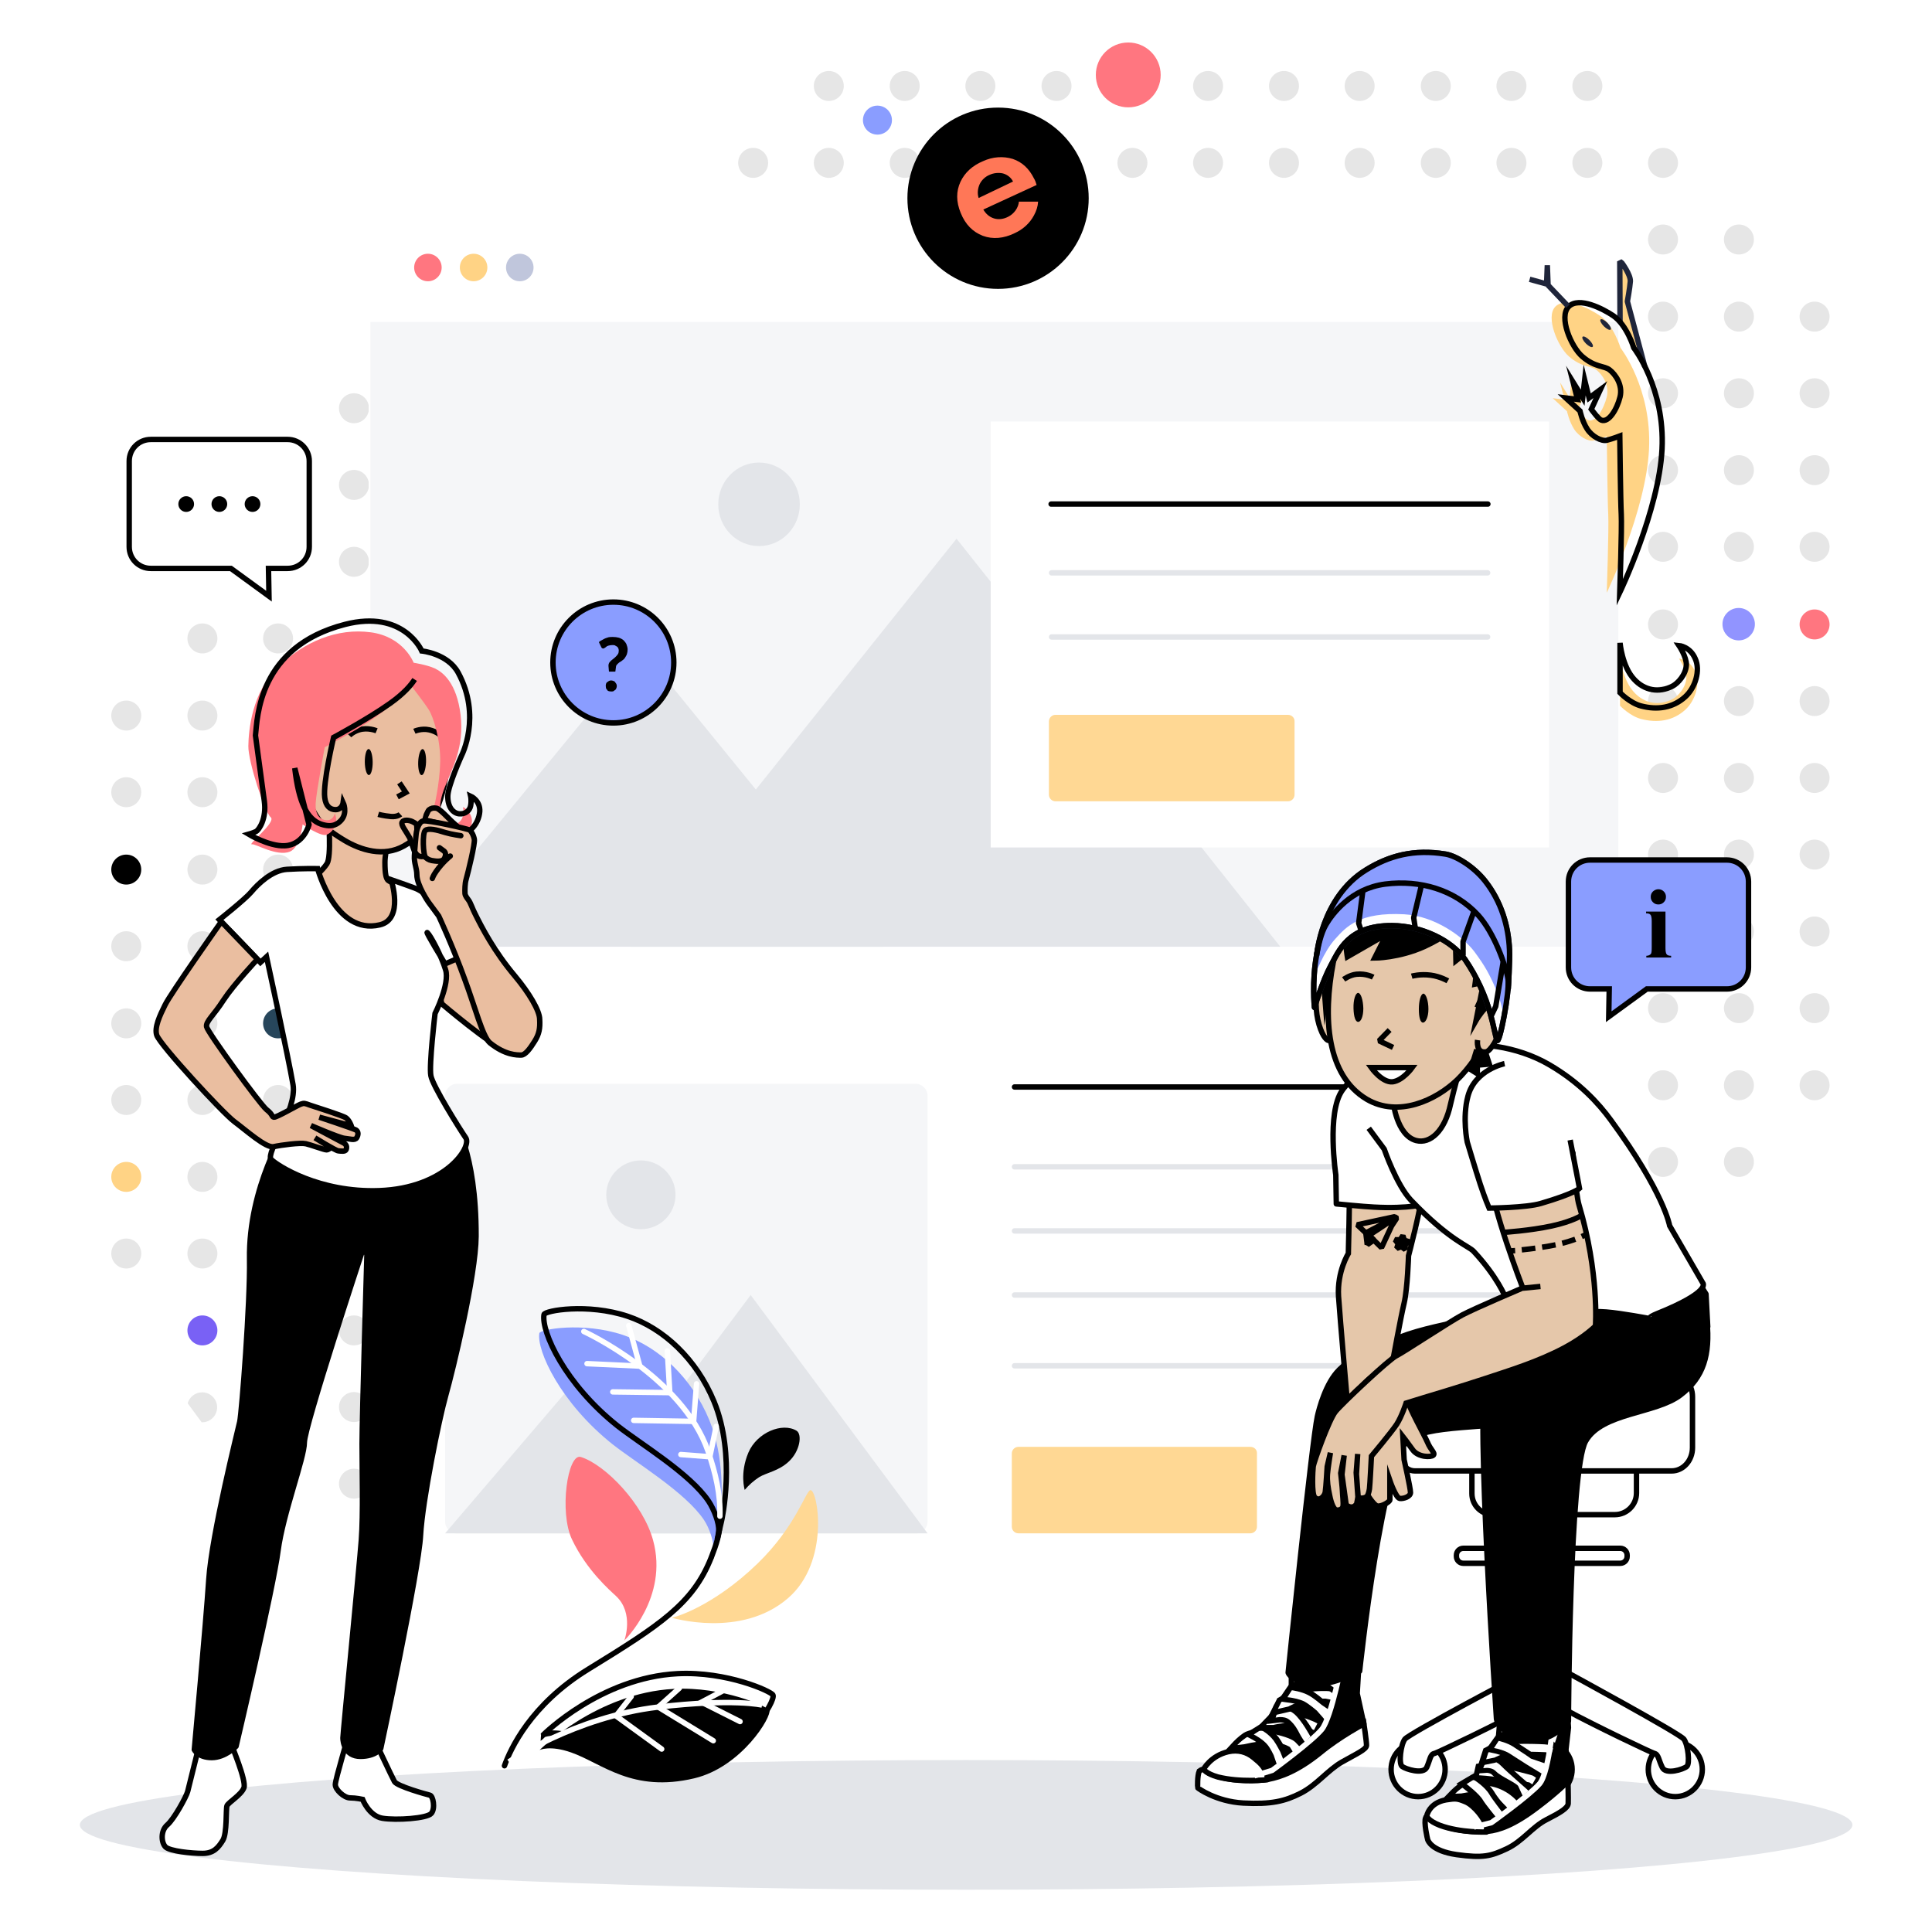 <?xml version="1.0" encoding="utf-8"?>
<!-- Generator: Adobe Illustrator 27.9.0, SVG Export Plug-In . SVG Version: 6.00 Build 0)  -->
<svg version="1.1" id="Calque_1" xmlns="http://www.w3.org/2000/svg" xmlns:xlink="http://www.w3.org/1999/xlink" x="0px" y="0px"
	 viewBox="0 0 786.5 786.5" style="enable-background:new 0 0 786.5 786.5;" xml:space="preserve">
<style type="text/css">
	.st0{fill-rule:evenodd;clip-rule:evenodd;fill:#E6E6E6;}
	.st1{fill-rule:evenodd;clip-rule:evenodd;fill:#FF7680;}
	.st2{fill-rule:evenodd;clip-rule:evenodd;fill:#9194FF;}
	.st3{fill-rule:evenodd;clip-rule:evenodd;}
	.st4{fill-rule:evenodd;clip-rule:evenodd;fill:#27465B;}
	.st5{fill-rule:evenodd;clip-rule:evenodd;fill:#FFD385;}
	.st6{fill-rule:evenodd;clip-rule:evenodd;fill:#7961F5;}
	.st7{fill:#E3E5E9;}
	.st8{fill:#FFFFFF;}
	.st9{fill:#FF7680;}
	.st10{fill:#FFD385;}
	.st11{fill:#C0C6DC;}
	.st12{fill:#FF7757;}
	.st13{fill:#8A9DFF;}
	.st14{fill:#F5F6F8;}
	.st15{fill:none;stroke:#000000;stroke-width:2.2;stroke-linecap:round;stroke-miterlimit:10;}
	.st16{fill:none;stroke:#E3E5E9;stroke-width:2.2;stroke-linecap:round;stroke-linejoin:round;stroke-miterlimit:10;}
	.st17{fill:#FFD894;}
	.st18{fill:#FFFFFF;stroke:#000000;stroke-width:2.2;stroke-miterlimit:10;}
	.st19{fill:#FFD385;stroke:#1F253A;stroke-width:2.2;stroke-linejoin:bevel;stroke-miterlimit:10;}
	.st20{fill:none;stroke:#000000;stroke-width:2.2;stroke-miterlimit:10;}
	.st21{fill:none;stroke:#1F253A;stroke-width:2.2;stroke-linejoin:bevel;stroke-miterlimit:10;}
	.st22{fill:#1F253A;}
	.st23{fill:#8A9DFF;stroke:#000000;stroke-width:2.2;stroke-linecap:round;stroke-miterlimit:10;}
	.st24{stroke:#000000;stroke-width:2.2;stroke-linejoin:round;stroke-miterlimit:10;}
	.st25{fill:#EABEA0;stroke:#000000;stroke-width:2.2;stroke-miterlimit:10;}
	.st26{fill:none;stroke:#1F253A;stroke-width:2.2;stroke-miterlimit:10;}
	.st27{fill:#FFFFFF;stroke:#1F253A;stroke-width:2.2;stroke-miterlimit:10;}
	.st28{fill:#EABEA0;stroke:#000000;stroke-width:2.2;stroke-linecap:round;stroke-linejoin:round;stroke-miterlimit:10;}
	.st29{fill:#E5C7AA;stroke:#000000;stroke-width:2.2;stroke-linecap:round;stroke-linejoin:round;stroke-miterlimit:10;}
	.st30{fill:#E5C7AA;stroke:#000000;stroke-width:2.2;stroke-miterlimit:10;}
	.st31{fill:none;stroke:#FFFFFF;stroke-width:2.2;stroke-linecap:round;stroke-miterlimit:10;}
	.st32{fill:none;stroke:#FFFFFF;stroke-width:2.2;stroke-miterlimit:10;}
	.st33{fill:#FFFFFF;stroke:#000000;stroke-width:2.2;stroke-linejoin:round;stroke-miterlimit:10;}
	.st34{fill:none;stroke:#FFFFFF;stroke-width:2.2;stroke-linecap:square;stroke-linejoin:round;stroke-miterlimit:10;}
	.st35{fill:#9B816B;stroke:#1F253A;stroke-width:2.2;stroke-miterlimit:10;}
	.st36{fill:#E5C7AA;stroke:#000000;stroke-width:2.2;stroke-linejoin:bevel;stroke-miterlimit:10;}
	.st37{fill:none;stroke:#000000;stroke-width:2.2;stroke-linejoin:round;stroke-miterlimit:10;}
	.st38{stroke:#000000;stroke-width:2.2;stroke-miterlimit:10;}
	.st39{fill:#FFFFFF;stroke:#1F253A;stroke-width:2.2;stroke-linejoin:round;stroke-miterlimit:10;}
	.st40{fill:#E5C7AA;}
	.st41{fill:none;stroke:#000000;stroke-width:2.2;stroke-miterlimit:10;stroke-dasharray:5.567,2.783;}
	.st42{fill:none;stroke:#000000;stroke-width:2.2;stroke-linejoin:bevel;stroke-miterlimit:10;}
	.st43{stroke:#000000;stroke-width:2.2;stroke-linejoin:bevel;stroke-miterlimit:10;}
</style>
<g>
	<g>
		<g>
			<circle class="st0" cx="337.4" cy="35" r="6.1"/>
			<circle class="st0" cx="368.3" cy="35" r="6.1"/>
			<circle class="st0" cx="399.1" cy="35" r="6.1"/>
			<circle class="st0" cx="430.1" cy="35" r="6.1"/>
			<circle class="st0" cx="306.6" cy="66.3" r="6.1"/>
			<circle class="st0" cx="337.4" cy="66.3" r="6.1"/>
			<circle class="st0" cx="368.3" cy="66.3" r="6.1"/>
			<circle class="st0" cx="461" cy="66.3" r="6.1"/>
		</g>
		<g>
			<circle class="st0" cx="491.8" cy="35" r="6.1"/>
			<circle class="st0" cx="522.7" cy="35" r="6.1"/>
			<circle class="st0" cx="553.5" cy="35" r="6.1"/>
			<circle class="st0" cx="584.5" cy="35" r="6.1"/>
			<circle class="st0" cx="615.3" cy="35" r="6.1"/>
			<circle class="st0" cx="646.2" cy="35" r="6.1"/>
			<circle class="st0" cx="491.8" cy="66.3" r="6.1"/>
			<circle class="st0" cx="522.7" cy="66.3" r="6.1"/>
			<circle class="st0" cx="553.5" cy="66.3" r="6.1"/>
			<circle class="st0" cx="584.5" cy="66.3" r="6.1"/>
			<circle class="st0" cx="615.3" cy="66.3" r="6.1"/>
			<circle class="st0" cx="646.2" cy="66.3" r="6.1"/>
			<circle class="st0" cx="677" cy="66.3" r="6.1"/>
			<circle class="st0" cx="677" cy="97.5" r="6.1"/>
			<circle class="st0" cx="707.9" cy="97.5" r="6.1"/>
			<circle class="st0" cx="646.2" cy="128.9" r="6.1"/>
			<circle class="st0" cx="677" cy="128.9" r="6.1"/>
			<circle class="st0" cx="707.9" cy="128.9" r="6.1"/>
			<circle class="st0" cx="738.7" cy="128.9" r="6.1"/>
			<circle class="st0" cx="646.2" cy="160.1" r="6.1"/>
			<circle class="st0" cx="677" cy="160.1" r="6.1"/>
			<circle class="st0" cx="707.9" cy="160.1" r="6.1"/>
			<circle class="st0" cx="738.7" cy="160.1" r="6.1"/>
		</g>
		<g>
			<circle class="st0" cx="677" cy="191.4" r="6.1"/>
			<circle class="st0" cx="707.9" cy="191.4" r="6.1"/>
			<circle class="st0" cx="738.7" cy="191.4" r="6.1"/>
			<circle class="st0" cx="677" cy="222.6" r="6.1"/>
			<circle class="st0" cx="707.9" cy="222.6" r="6.1"/>
			<circle class="st0" cx="738.7" cy="222.6" r="6.1"/>
		</g>
		<g>
			<path class="st0" d="M181.5,279.6c0.5-0.1,1.1-0.2,1.7-0.2c3.3,0,6.1,2.7,6.1,6.1c0,3.3-2.7,6.1-6.1,6.1c-0.6,0-1.2-0.1-1.8-0.2
				L181.5,279.6z"/>
		</g>
		<g>
			<path class="st0" d="M181.8,310.8c0.5-0.1,0.8-0.1,1.3-0.1c3.3,0,6.1,2.7,6.1,6.1s-2.7,6.1-6.1,6.1h-0.5L181.8,310.8L181.8,310.8
				z"/>
		</g>
		<g>
			<path class="st0" d="M185.3,342.2c2.3,0.8,3.9,3.1,3.9,5.7c0,1.9-0.8,3.4-2.1,4.6L185.3,342.2L185.3,342.2z"/>
		</g>
		<g>
			<circle class="st0" cx="677" cy="254.2" r="6.1"/>
			<circle class="st0" cx="707.9" cy="254.2" r="6.1"/>
		</g>
		<circle class="st1" cx="738.7" cy="254.2" r="6.1"/>
		<g>
			<circle class="st0" cx="677" cy="285.4" r="6.1"/>
			<circle class="st0" cx="707.9" cy="285.4" r="6.1"/>
			<circle class="st0" cx="738.7" cy="285.4" r="6.1"/>
		</g>
		<g>
			<circle class="st0" cx="677" cy="316.7" r="6.1"/>
			<circle class="st0" cx="707.9" cy="316.7" r="6.1"/>
			<circle class="st0" cx="738.7" cy="316.7" r="6.1"/>
			<circle class="st0" cx="677" cy="347.9" r="6.1"/>
			<circle class="st0" cx="707.9" cy="347.9" r="6.1"/>
			<circle class="st0" cx="738.7" cy="347.9" r="6.1"/>
		</g>
		<g>
			<circle class="st0" cx="677" cy="379.2" r="6.1"/>
			<circle class="st0" cx="707.9" cy="379.2" r="6.1"/>
			<circle class="st0" cx="738.7" cy="379.2" r="6.1"/>
			<circle class="st0" cx="677" cy="410.4" r="6.1"/>
			<circle class="st0" cx="707.9" cy="410.4" r="6.1"/>
			<circle class="st0" cx="738.7" cy="410.4" r="6.1"/>
		</g>
		<g>
			<circle class="st0" cx="677" cy="441.8" r="6.1"/>
			<circle class="st0" cx="707.9" cy="441.8" r="6.1"/>
			<circle class="st0" cx="738.7" cy="441.8" r="6.1"/>
			<circle class="st0" cx="677" cy="473" r="6.1"/>
			<circle class="st0" cx="707.9" cy="473" r="6.1"/>
		</g>
		<circle class="st2" cx="707.8" cy="254.1" r="6.6"/>
	</g>
	<g>
		<g>
			<path class="st0" d="M211.8,104.4c-0.4,3.1-3,5.5-6.1,5.5c-1.4,0-2.7-0.5-3.7-1.3L211.8,104.4z"/>
			<circle class="st0" cx="144.1" cy="166.2" r="6.1"/>
			<circle class="st0" cx="144.1" cy="197.4" r="6.1"/>
		</g>
		<g>
			<circle class="st0" cx="144.1" cy="228.7" r="6.1"/>
		</g>
		<g>
			<circle class="st0" cx="82.4" cy="259.9" r="6.1"/>
			<circle class="st0" cx="113.2" cy="259.9" r="6.1"/>
			<circle class="st0" cx="51.4" cy="291.3" r="6.1"/>
			<circle class="st0" cx="82.4" cy="291.3" r="6.1"/>
			<circle class="st0" cx="51.4" cy="322.5" r="6.1"/>
			<circle class="st0" cx="82.4" cy="322.5" r="6.1"/>
		</g>
		<circle class="st3" cx="51.4" cy="354" r="6.1"/>
		<g>
			<circle class="st0" cx="82.4" cy="354" r="6.1"/>
			<circle class="st0" cx="113.2" cy="354" r="6.1"/>
		</g>
		<g>
			<circle class="st0" cx="51.4" cy="385.2" r="6.1"/>
			<circle class="st0" cx="82.4" cy="385.2" r="6.1"/>
		</g>
		<g>
			<circle class="st0" cx="51.4" cy="416.6" r="6.1"/>
			<circle class="st0" cx="82.4" cy="416.6" r="6.1"/>
		</g>
		<circle class="st4" cx="113.2" cy="416.6" r="6.1"/>
		<g>
			<circle class="st0" cx="51.4" cy="447.8" r="6.1"/>
			<circle class="st0" cx="82.4" cy="447.8" r="6.1"/>
			<circle class="st0" cx="113.2" cy="447.8" r="6.1"/>
		</g>
		<circle class="st5" cx="51.4" cy="479.1" r="6.1"/>
		<g>
			<circle class="st0" cx="82.4" cy="479.1" r="6.1"/>
			<circle class="st0" cx="51.4" cy="510.3" r="6.1"/>
			<circle class="st0" cx="82.4" cy="510.3" r="6.1"/>
		</g>
		<circle class="st6" cx="82.4" cy="541.6" r="6.1"/>
		<g>
			<circle class="st0" cx="144.1" cy="541.6" r="6.1"/>
			<path class="st0" d="M76.4,571.3c0.7-2.7,3.2-4.5,5.9-4.5c3.3,0,6.1,2.7,6.1,6.1c0,3.3-2.7,6.1-6.1,6.1h-0.2L76.4,571.3
				L76.4,571.3z"/>
			<circle class="st0" cx="144.1" cy="572.8" r="6.1"/>
			<circle class="st0" cx="144.1" cy="604" r="6.1"/>
		</g>
	</g>
	<ellipse class="st7" cx="393.3" cy="742.9" rx="360.8" ry="26.4"/>
	<g id="screen_29_">
		
			<image style="overflow:visible;opacity:0.2;" width="550" height="635" xlink:href="../261cdbe8.html"  transform="matrix(1 0 0 1 129.648 66.648)">
		</image>
		<g>
			<path class="st8" d="M648,680.3H160.8c-5.9,0-10.7-4.8-10.7-10.7V97.9c0-5.9,4.8-10.7,10.7-10.7H648c5.9,0,10.7,4.8,10.7,10.7
				v571.6C658.7,675.5,653.9,680.3,648,680.3z"/>
		</g>
	</g>
	<g id="btn-interface_19_">
		<circle class="st9" cx="174.2" cy="108.9" r="5.6"/>
		<circle class="st10" cx="192.8" cy="108.9" r="5.6"/>
		<circle class="st11" cx="211.6" cy="108.9" r="5.6"/>
	</g>
	<g id="circles_10_">
		<g id="ems_49_">
			<circle cx="406.3" cy="80.7" r="36.9"/>
			<g id="ems_50_">
				<g>
					<path class="st12" d="M414.8,82c-0.2,2.6-2,5.1-4.5,6.3c-1.8,0.9-3.8,1.2-5.7,0.6c-1.9-0.6-3.3-1.9-4.3-3.6L422,75.3
						c-0.3-1-0.6-1.9-1.1-2.7c-2-4-4.8-6.6-8.6-7.9c-3.9-1.2-8.2-0.9-12.1,0.9c-4.3,1.8-7.4,4.6-9.2,8.4c-1.8,3.9-1.8,8.1,0.1,12.7
						c1.9,4.7,4.9,7.7,9,9.3c4.1,1.5,8.5,1.1,13-1.1c3.3-1.5,6.1-4,7.8-7.2c1-1.8,1.6-3.7,1.7-5.6H414.8z M398.4,80.6
						c-0.6-1.8-0.4-3.8,0.4-5.6c0.8-1.7,2.3-3.1,4-3.8c1.7-0.8,3.7-1,5.5-0.6c1.8,0.5,3.3,1.7,4.1,3.3L398.4,80.6z"/>
				</g>
			</g>
		</g>
		<circle id="orange-circle_12_" class="st9" cx="459.3" cy="30.5" r="13.2"/>
		<circle id="blue-circle_10_" class="st13" cx="357.2" cy="48.9" r="5.9"/>
	</g>
	<g>
		<g id="Groupe_11_00000049913527337281954550000013778334889323166609_" transform="translate(-1210 -583)">
			
				<rect id="Rectangle_19_00000093872425517478948900000017478678857316083865_" x="1360.8" y="714.1" class="st14" width="508" height="254.3"/>
			<path id="Tracé_31_00000082334967591213063940000013231040664997471405_" class="st7" d="M1569.8,968.4h-198l99.4-121.1
				L1569.8,968.4z"/>
			<path id="Tracé_32_00000142160985509932986170000015870751857424275355_" class="st7" d="M1731.2,968.4h-264.7l132.9-166.1
				L1731.2,968.4z"/>
			
				<ellipse id="Ellipse_7_00000006676848144487131470000007573431989622401692_" class="st7" cx="1519" cy="788.3" rx="16.6" ry="17"/>
		</g>
		<rect x="403.3" y="171.6" class="st8" width="227.3" height="173.4"/>
		<line class="st15" x1="427.9" y1="205.2" x2="605.7" y2="205.2"/>
		<line class="st16" x1="428.1" y1="233.2" x2="605.6" y2="233.2"/>
		<line class="st16" x1="428.1" y1="259.3" x2="605.6" y2="259.3"/>
		<path class="st17" d="M524.3,291h-94.6c-1.5,0-2.7,1.2-2.7,2.7v29.8c0,1.5,1.2,2.7,2.7,2.7h94.6c1.5,0,2.7-1.2,2.7-2.7v-29.8
			C527.1,292.3,525.9,291,524.3,291z"/>
	</g>
	<g>
		<g id="Groupe_11_00000152976963353945831620000008887881632628143280_" transform="translate(-1210 -583)">
			<path id="Rectangle_19_00000111881301169706537430000014216835076086596742_" class="st14" d="M1396.1,1024.2h186.6
				c2.7,0,4.9,2.2,4.9,4.9v173.3c0,2.7-2.2,4.9-4.9,4.9h-186.6c-2.7,0-4.9-2.2-4.9-4.9v-173.3
				C1391.2,1026.4,1393.4,1024.2,1396.1,1024.2z"/>
			<path id="Tracé_31_00000129898404554477863630000000656373413103395488_" class="st7" d="M1499.4,1207.2h-108.2l54.3-63.5
				L1499.4,1207.2z"/>
			<path id="Tracé_32_00000043418758566038213250000012099466960661656241_" class="st7" d="M1587.6,1207.2H1443l72.6-97
				L1587.6,1207.2z"/>
			
				<ellipse id="Ellipse_7_00000016070228414373089310000013218296155191052175_" class="st7" cx="1470.9" cy="1069.4" rx="14.1" ry="14"/>
		</g>
		<line class="st15" x1="413" y1="442.5" x2="595.3" y2="442.5"/>
		<line class="st16" x1="413" y1="475" x2="625.4" y2="475"/>
		<line class="st16" x1="413" y1="501.1" x2="625.4" y2="501.1"/>
		<line class="st16" x1="413" y1="527.2" x2="625.4" y2="527.2"/>
		<line class="st16" x1="413" y1="556" x2="549.8" y2="556"/>
		<path class="st17" d="M509,589h-94.4c-1.5,0-2.7,1.2-2.7,2.7v29.8c0,1.5,1.2,2.7,2.7,2.7H509c1.5,0,2.7-1.2,2.7-2.7v-29.8
			C511.8,590.2,510.6,589,509,589z"/>
	</g>
	<g>
		<g>
			<rect x="620.7" y="602.8" class="st18" width="17.3" height="89.6"/>
			<path class="st18" d="M657.4,616.6h-49.6c-4.7,0-8.6-3.8-8.6-8.6v-9.4h67v9.2C666.2,612.7,662.2,616.6,657.4,616.6z"/>
			<g>
				<ellipse class="st18" cx="577.3" cy="720.3" rx="11" ry="11.1"/>
				<ellipse class="st18" cx="629.1" cy="720.3" rx="10.9" ry="11.1"/>
				<ellipse class="st18" cx="682" cy="720.3" rx="11" ry="11.1"/>
				<path class="st18" d="M685.5,708c-1.7-2.3-47.4-27.1-47.4-27.1h-17.5c0,0-47,24.8-48.7,27.1c-1.7,2.3-2.6,10-1.1,11.1
					c1.4,1.1,8.6,3.4,10,0.4c1.4-3.1,1.4-5.4,3.2-5.7c1.3-0.3,26.7-12.5,38.7-19.1c0.3,10.5,0.9,24,2.4,24.4
					c2.3,0.8,8.3,1.5,9.5,0.4c0.7-0.7,1.9-13.1,2.6-23.5c12.6,6.8,35.1,17.5,36.3,17.8c1.7,0.4,1.7,2.7,3.2,5.7
					c1.4,3.1,8.6,0.8,10-0.4C688,718,687.2,710.3,685.5,708z"/>
				<polygon class="st18" points="620.6,680.9 624.7,719.9 634.5,719.5 638.1,680.9 				"/>
			</g>
		</g>
		<path class="st18" d="M680.5,598.8H576c-4.7,0-7.4-5.8-8.5-9.5c-1.1-3.7-2.9-20.7-2.9-20.7c0-5.3,3.8-9.5,8.5-9.5h107.4
			c4.7,0,8.5,4.3,8.5,9.5v20.7C689,594.6,685.2,598.8,680.5,598.8z"/>
	</g>
	<path class="st18" d="M595.7,630.3h63.9c1.6,0,2.8,1.3,2.8,2.8v0.5c0,1.6-1.3,2.8-2.8,2.8h-63.9c-1.6,0-2.8-1.3-2.8-2.8v-0.5
		C592.9,631.6,594.1,630.3,595.7,630.3z"/>
	<g id="lezard_4_">
		<path class="st19" d="M669.6,149.3l-7.1-26.6c0,0,1-5.5,1.2-8.2c0.1-2.7-3.4-7.4-3.4-7.4l-0.9-0.7l0.1,24.6"/>
		<path class="st10" d="M659.7,141.6c0,0-2.8-9.3-8.4-13.1c-4-2.7-13.9-7.9-18.1-3.7c-4.2,4.2,1,16.4,5.5,20.3
			c5.3,4.6,9,3.7,11.2,5.5c2.3,1.8,5.4,6.1,4.2,11c-1.2,4.9-4.6,10.7-7.7,9.4c-1.1-0.4-4-4.4-4-4.4l3.7-8l-4.6,3.4l-1.8-7.3L639,162
			l-3.9-6.3l1.8,7l-4.8-0.6l5.8,5.3c0,0,0.9,4.2,2.9,7.3c1.9,3,5.8,5.2,8.1,4.6s5.2-1.7,5.2-1.7s0.3,26.7,0.6,31.9
			c0.3,5.2-0.6,31.8-0.6,31.8s16-33.5,17.2-58.4C672.5,158,659.7,141.6,659.7,141.6z"/>
		<path class="st20" d="M665.1,141.6c0,0-2.8-9.3-8.4-13.1c-4-2.7-13.9-7.9-18.1-3.7c-4.2,4.2,1,16.4,5.5,20.3
			c5.3,4.6,9,3.7,11.2,5.5c2.3,1.8,5.4,6.1,4.2,11c-1.2,4.9-4.6,10.7-7.7,9.4c-1.1-0.4-4-4.4-4-4.4l3.7-8l-4.6,3.4l-1.8-7.3
			l-0.8,7.2l-3.9-6.3l1.8,7l-4.8-0.6l5.8,5.3c0,0,0.9,4.2,2.9,7.3c1.9,3,5.8,5.2,8.1,4.6s5.2-1.7,5.2-1.7s0.3,26.7,0.6,31.9
			c0.3,5.2-0.6,31.8-0.6,31.8s16-33.5,17.2-58.4S665.1,141.6,665.1,141.6z"/>
		<path class="st10" d="M659.5,267c0,0,0.8,9.5,5.7,14.8c4.2,4.6,10.1,5.7,15.7,2.8c2.1-1.1,5.4-4.6,5.6-8.6c0.1-3.3-3-7.9-3-7.9
			s4.5,0.4,6.6,5.3c2.2,4.8,0.1,11.8-4.1,15.6c-5,4.5-11.3,5.4-17.9,3.7c-4.6-1.2-8.6-5.4-8.6-5.4L659.5,267z"/>
		<path class="st20" d="M659.5,261.7c0,0,0.8,9.5,5.7,14.8c4.2,4.6,10.1,5.7,15.7,2.8c2.1-1.1,5.4-4.6,5.6-8.6c0.1-3.3-3-7.9-3-7.9
			s4.5,0.4,6.6,5.3c2.2,4.8,0.1,11.8-4.1,15.6c-5,4.5-11.3,5.4-17.9,3.7c-4.6-1.2-8.6-5.4-8.6-5.4L659.5,261.7z"/>
		<polyline class="st21" points="638.3,124.6 630.2,116.1 629.9,108 629.6,115.6 622.7,113.7 		"/>
		<ellipse transform="matrix(0.707 -0.707 0.707 0.707 90.962 497.799)" class="st22" cx="646.4" cy="139.1" rx="1" ry="2.9"/>
		<ellipse transform="matrix(0.707 -0.707 0.707 0.707 98.064 500.884)" class="st22" cx="653.7" cy="132.1" rx="1" ry="2.9"/>
	</g>
	<g>
		<circle class="st23" cx="249.7" cy="269.7" r="24.6"/>
		<g>
			<path d="M243.8,261.4c0.3-0.3,0.7-0.6,1.2-0.8c0.5-0.2,0.8-0.5,1.3-0.7c0.5-0.2,0.9-0.3,1.5-0.5c0.6-0.1,1.2-0.1,1.7-0.1
				c0.9,0,1.6,0.1,2.4,0.3c0.7,0.2,1.4,0.6,1.9,1c0.5,0.5,0.9,1,1.2,1.6c0.2,0.6,0.5,1.4,0.5,2.1c0,0.8-0.1,1.4-0.3,2
				s-0.5,1-0.8,1.5c-0.3,0.5-0.7,0.8-1,1c-0.3,0.3-0.8,0.6-1.2,0.8c-0.3,0.2-0.7,0.6-0.9,0.8c-0.2,0.2-0.5,0.6-0.5,0.8l-0.3,2.2
				h-2.6l-0.2-2.4v-0.1V271c0-0.5,0.1-0.8,0.3-1.2c0.2-0.3,0.5-0.6,0.8-0.9c0.3-0.2,0.7-0.6,1-0.8c0.3-0.2,0.7-0.6,1-0.9
				c0.3-0.3,0.6-0.7,0.8-1c0.2-0.3,0.3-0.9,0.3-1.4c0-0.3-0.1-0.7-0.2-0.9c-0.1-0.2-0.3-0.6-0.6-0.7c-0.2-0.2-0.6-0.3-0.8-0.5
				c-0.3-0.1-0.7-0.1-1-0.1c-0.6,0-1,0.1-1.5,0.2c-0.3,0.1-0.7,0.2-1,0.5s-0.5,0.3-0.7,0.5c-0.2,0.1-0.3,0.2-0.5,0.2
				c-0.3,0-0.6-0.1-0.8-0.5L243.8,261.4z M246.6,279.3c0-0.3,0-0.6,0.1-0.9c0.1-0.2,0.2-0.6,0.5-0.7c0.2-0.2,0.5-0.3,0.7-0.5
				c0.2-0.1,0.6-0.2,0.9-0.2c0.3,0,0.6,0.1,0.9,0.2c0.2,0.1,0.6,0.2,0.7,0.5c0.2,0.2,0.3,0.5,0.5,0.7c0.1,0.2,0.2,0.6,0.2,0.9
				c0,0.3-0.1,0.6-0.2,0.9c-0.1,0.2-0.2,0.5-0.5,0.7s-0.5,0.3-0.7,0.5c-0.2,0.1-0.6,0.1-0.9,0.1c-0.3,0-0.6-0.1-0.9-0.1
				c-0.2-0.1-0.6-0.2-0.7-0.5c-0.2-0.2-0.3-0.5-0.5-0.7C246.7,279.8,246.6,279.6,246.6,279.3z"/>
		</g>
	</g>
	<g>
		<g>
			<g>
				<path class="st18" d="M94.1,709.8c0,0.4,6.3,15.1,5.2,18s-6.3,5.9-6.9,7.3c-0.5,1.3,0.1,11.2-1.7,14.1c-1.8,2.9-3.7,5.3-8.2,5.3
					c-4.5,0-13.3-0.9-15.1-2.6c-1.8-1.8-2.1-6.6,0.7-9c2.8-2.4,7.8-11.6,8.3-13.6s4.8-19.3,4.8-19.3L94.1,709.8z"/>
				<path class="st18" d="M141.9,705.9c-0.1,1.1-5.4,18.5-5.4,20.6s3.6,5.4,6,5.4s5.1,0.6,5.1,0.6s2.6,6.8,8.1,7.7
					c5.5,0.9,18.2,0.1,19.9-2c1.7-2.1,0.7-7.1-0.6-7.4c-1.3-0.3-13.2-3.6-14.4-5.5c-1.1-2-8.5-17.8-8.5-17.8L141.9,705.9z"/>
				<path class="st24" d="M116.7,458.7c0,0-15.6,24.5-15.1,53.9c0.3,17.5-3.2,62.6-4,66.2S86.2,624.8,85,643
					c-1.2,18.2-5.9,69.3-5.9,69.3s1.6,3.2,7.1,3.2c5.5,0,9.9-4.6,9.9-4.6s15.2-64.6,17.1-79.7c2-15.1,10.7-37.6,10.7-44
					s23.4-77.3,23.4-77.3l-5.4-0.7l13,1.1l-5.5-0.5c0,0-2,67.3-2,78s0.5,28.4-0.3,39.1c-0.8,10.7-7.5,79-7.5,80.6s0.8,7.5,7.1,7.5
					c6.3,0,8.3-3.2,8.3-3.2s15.5-72.5,16.2-86.8c0.8-14.3,7.5-47.2,10.3-57.1c2.8-9.9,12.2-48.7,12.3-64.6
					c0.1-34.8-9.2-47.4-9.2-47.4L116.7,458.7z"/>
				<path class="st25" d="M133.7,333c0,0,1.3,15.7-0.6,18.6c-1.9,2.9-5.9,6.2-5.9,6.2s-0.1,16.3,10,19.7c10.1,3.4,21.7,3.9,26.6-0.3
					c4.8-4.2,0.4-15.9,0.4-15.9s-5.4-2.2-6.2-2.9s-1.3-2.6-1.3-7.4s3-14.7,1.2-16.4c-1.9-1.6-8.5-5.8-14.9-5.4
					C136.6,329.4,133.7,333,133.7,333z"/>
				<path class="st25" d="M205.6,427.4c-5.7-1.7-25.8-18.8-25.8-18.8l-4-21.4l14.4,1.7c0,0,15.1,26.9,18,29.7"/>
				<path class="st18" d="M159.2,358.1c0,0,5.4,16.1-4.6,18.4c-18.1,4.3-25.3-22.9-25.3-22.9s-6.3-0.1-12.5,0.3s-12,6.2-14.5,9.2
					c-2.5,3-13,11.3-13,11.3s4.3,4.5,6.3,6.5s10.4,10.9,10.4,10.9l2.5-2.3c0,0,8.8,40.5,10.8,52.1c1.7,10-11.4,28-8.9,30.4
					c2.5,2.5,19.5,13.6,44,12.7c27-1,37.8-17.8,35.2-21.5c-2.6-3.8-13.5-21.2-14.2-25.3c-0.8-4.2,1.7-25.3,1.7-25.3
					s6.1-12.1,4.3-17.8c-1.7-5.7-6.1-13.9-7.4-15.1s7.2,12.7,7.2,12.7l9.9-4.3c0,0-10.5-16.5-13.6-19.7c-3.1-3.1-5.1-5.5-8.5-6.8
					C165.6,360.3,159.2,358.1,159.2,358.1z"/>
				<path class="st25" d="M90.1,375.2c0,0-20.8,29.5-22.9,33.9c-2.2,4.4-4.4,9.2-3.4,12.3c1.4,4.1,27,31.8,31.6,35.2
					s12.9,10.9,16,10.2c3.2-0.7,10.9-1.7,13.1-1.2c2.2,0.5,7.5,2.5,8.4,2.5c0.8,0,1.8-0.9,1.8-0.9l-6.5-4c0,0,8.4,5.2,9.5,5.3
					s2.8,0.4,3.2-0.5c0.4-1,0.2-2.1-1-2.7s-13.3-7.1-13.3-7.1s11.3,4.9,13.6,5.2c2.3,0.2,4.2,1,5-0.2c0.7-1.2,0.8-2.5-0.3-3.2
					c-1.1-0.6-14.9-5.2-14.9-5.2l13,3.5c0,0-0.7-2.1-2.1-3.2c-1.4-1-12.4-4.4-14.7-5.2c-2.2-0.8-2.4-0.9-3.8-0.4
					c-1.4,0.5-9.9,5.5-10.9,5.3s-0.3-1-3-3.1c-2.7-2.2-24-31.5-24.4-33.7s2.8-4.5,6.9-10.9c4.2-6.4,13.8-16.6,13.8-16.6L90.1,375.2z
					"/>
			</g>
			<g>
				<g>
					<g>
						<g>
							<path class="st25" d="M169.8,274.1c0,0,5.2,6.6,6.7,8.9c1.5,1.6,7.7,13.3,5.3,30.9c-2.4,17.3-8.4,25.4-17.4,30.5
								c-8.2,4.6-17.5,1.7-24.2-2.3c-6-3.6-8.7-6.2-8.7-6.2s-5.8-6.4-7.4-15.4c-1.6-9-7.4-25-0.5-38.5c6.9-13.4,17.2-18.9,29.5-17
								C165.4,266.9,169.8,274.1,169.8,274.1z"/>
							
								<ellipse transform="matrix(3.853668e-02 -0.999 0.999 3.853668e-02 -144.676 470.019)" cx="171.9" cy="310.2" rx="5.3" ry="1.6"/>
							
								<ellipse transform="matrix(1 -1.166543e-02 1.166543e-02 1 -3.609 1.772)" cx="150.1" cy="310.2" rx="1.6" ry="5.3"/>
							<path class="st20" d="M163,331.5c0,0-1.2,1.1-3.8,0.9c-3.3-0.3-5.2-0.9-5.2-0.9"/>
							<path class="st20" d="M153.3,297.5c0,0-3.5-1.5-7.1-0.4c-2.6,0.8-4,2.3-4,2.3"/>
							<path class="st20" d="M168.7,297.7c0,0,2.8-1.3,6-0.6c3.2,0.7,4.8,2.4,4.8,2.4"/>
							<path class="st9" d="M168.4,269.8c0,0-4-10.6-17.5-12.4c-13.5-1.8-27,3.7-37.7,14.1s-12,25.8-12.1,32.2
								c-0.1,6.4,6.7,27,9.1,29c2.4,2-9.9,11.5-7.6,11c1.3-0.3,10.1,5.1,15.4,3c4.2-1.7,5.2-11.1,5.2-11.1s7.5,5.2,9.8,4.2
								c2.3-1,3.5-3.2,3.8-5c0.3-1.8-0.5-3.7-0.5-3.7s-0.6,3-3.4,2.8c-2.8-0.2-4.6-2.4-4.4-6.8s3.7-22.9,3.7-22.9
								s12.5-6.7,18.4-10.7c5.9-4,12.1-9,13.9-11.7c1.7-2.8,2-3.8,2-3.8s6.3,8.1,8.1,11c1.8,2.8,4.8,12.3,4.6,21.2
								c-0.2,8.9-2.4,18.8-3.5,21.8c-1.1,3-2.8,6.7-2.8,6.7s1.3,3,4.2,4.2c2.9,1.3,6.3,2.1,10.1-0.1s4.7-6.6,4.9-8.1
								c0.2-1.5-0.6-3.8-2.1-5.1c-1.5-1.3-1.5-1-1.5-1s1.2,5.2-2.8,6.8s-6-2.6-6.1-3.5c-0.2-0.9-1.5-3.9,1.5-11.5
								c3-7.6,8-16.3,6.4-29.4c-1.6-13.1-7.3-17.4-10.5-18.9C173.7,270.6,168.4,269.8,168.4,269.8z"/>
							<path class="st20" d="M175.9,334.5c0,0,2.7,5.4,9.6,5.5c5.6,0.1,9.4-4.7,9.8-9.6c0.3-4.5-3.7-6.3-3.7-6.3s0.4,1.7,0,3.9
								c-0.4,2.1-2.3,3.5-4.6,3.3c-2.5-0.2-4.8-2.7-4.7-7.3c0.1-4.2,5.6-16.4,5.6-16.4s8.3-16-1.4-33.8c-4.3-7.8-14.8-8.8-14.8-8.8
								s-7.3-17-31.3-10.8c-35.3,9.1-35.6,38-36.4,45.2c0,0,2.6,19.5,3.6,26.7s-2.2,11.8-3.4,12.4s-3,1.1-3,1.1s8.3,5,14.7,4.7
								c7.8-0.3,9.9-8.6,9.9-8.6l-5.8-23c1.6,14,5,20.8,10.7,22.8c4.8,1.6,6.9-0.2,8.2-1.6c2.7-3.1,0.8-7.2,0.8-7.2
								s-0.4,2.9-3.1,2.9c-2.2,0-4-1.4-4.4-4.9c-0.8-6,3.6-24.5,3.6-24.5s14-7.5,22.9-13.8c5.8-4.1,8.7-7.6,10.1-9.8"/>
							<path class="st26" d="M130.4,262.5"/>
							<path class="st26" d="M151.9,276.9"/>
							<path class="st27" d="M110.1,312.4"/>
							<path class="st26" d="M175.9,334.5"/>
							<polyline class="st20" points="162.6,318.7 165.2,322.6 161.8,324.4 							"/>
						</g>
					</g>
				</g>
			</g>
		</g>
		<g>
			<path class="st25" d="M172.7,333.7c0-0.1,1.5-3.7,1.9-4c0.9-0.7,1.8-0.9,3-0.7c1.2,0.1,4.5,3.6,5.7,4.8s3.9,3.5,3.9,3.5
				L172.7,333.7z"/>
			<path class="st25" d="M166.8,341.1c-1.8-3.2-3.7-5.3-3.1-6.4c0.6-1.1,2.6-0.8,3.5-0.5c1,0.3,2.4,1.3,2.4,1.3s0.5,5.7,0,7.5
				c-0.5,1.8-0.7,4.1-0.7,4.1L166.8,341.1z"/>
			<path class="st25" d="M209.6,397.3c-8.5-10.1-13.5-19.8-16.3-25.5c-0.8-1.5-1.8-4.4-2.5-5.3c-0.4-0.6-1.4-1.7-1.5-2.7
				c-0.1-1.5,0-4.3,0.4-5.6c1-3.6,3.7-14.7,3.4-16.5c-0.3-1.8-1.4-3.5-1.9-3.8c-0.8-0.5-16.8-4.1-18.9-3.7s-2.9,4.8-2.9,5.4
				c-0.2,2.5-0.5,5-0.7,8.8c-0.2,2.9,1,5,1,7.7c0,4.3,4.7,11.1,4.7,11.1l4.2,5.7c0,0,5.8,12.5,10.6,25.8
				c4.2,11.3,7.3,23.4,10.2,25.8c6.3,5.1,11.1,5,12.8,5s3.7-2.8,5.5-5.7c1.8-2.9,2.2-5.2,2-8.8C219.7,411.4,215.3,404.1,209.6,397.3
				z"/>
			<path class="st28" d="M187.6,340.2c0,0-3.8-0.5-6.4-1.3c-3.4-1.1-6.9-1.9-8.1-0.8c-1.2,1.1-0.9,10.1,0.2,11s1.8,1.2,3.7,1.4
				c1.2,0.2,2.6,0.1,3.4-0.4c0.9-0.6,2.9-1.6,2.9-1.6s-3.1,2.4-5.8,6.3c-1.2,1.7-1.5,2.8-1.5,2.8"/>
			<path class="st29" d="M178.9,345.1c0,0,1,0.7,1.5,1.1c2,1.2,0.3,3.6,0.3,3.6"/>
			<path class="st30" d="M168.9,346.8c0,0,0.9,1.9,2.6,1.9c1.7,0,1.9-0.3,1.9-0.3"/>
		</g>
	</g>
	<g>
		<path class="st18" d="M117.1,178.9H61.4c-4.9,0-8.8,3.9-8.8,8.8v34.9c0,4.9,3.9,8.8,8.8,8.8H94l15.5,11.3l-0.2-11.3h7.8
			c4.9,0,8.8-3.9,8.8-8.8v-34.9C125.9,182.9,122,178.9,117.1,178.9z"/>
		<g>
			<circle cx="102.8" cy="205.2" r="3.2"/>
			<circle cx="89.3" cy="205.2" r="3.2"/>
			<circle cx="75.8" cy="205.2" r="3.2"/>
		</g>
	</g>
	<g>
		<path class="st23" d="M647.3,350.1H703c4.9,0,8.8,3.9,8.8,8.8v34.9c0,4.9-3.9,8.8-8.8,8.8h-32.6l-15.5,11.3l0.2-11.3h-7.8
			c-4.9,0-8.8-3.9-8.8-8.8v-34.9C638.5,354,642.4,350.1,647.3,350.1z"/>
	</g>
	<g id="plant_00000174559713523075066220000013476825728987396262_" transform="translate(-286.534 -412.471)">
		<path id="Tracé_234_00000085242310833804843580000017126574681622090667_" class="st17" d="M559.9,1071c0.8,0.1,16.7-4.3,35-22
			c15.8-15.3,19.7-29.9,21.6-29.9c3,0.1,8,29.2-9.2,44C588.2,1079.6,559.9,1071,559.9,1071"/>
		<path id="Tracé_235_00000054252121253958066710000012642797545679217054_" d="M519.1,1125.9c12.7,4.5,24.8,16.5,50.1,10.5
			c19.3-4.6,31.7-25.3,30.5-27.7c-0.7-1.5-18.8-9.7-38.8-8.7c-31.4,1.6-54.7,24.9-54.7,24.9S510.3,1122.8,519.1,1125.9"/>
		<path id="Tracé_236_00000113353925744807706850000017574205632528075665_" class="st15" d="M520.6,1119.7
			c12.7,4.5,24.8,16.5,50.1,10.5c19.3-4.6,31.7-25.3,30.5-27.7c-0.7-1.5-18.8-9.7-38.8-8.7c-31.4,1.6-54.7,24.9-54.7,24.9
			S511.8,1116.6,520.6,1119.7z"/>
		<path id="Tracé_237_00000111157285785651193990000004828517998128069002_" class="st9" d="M537.3,1062.2
			c-2.6-2.4-12-10.6-17.9-23c-5.3-11.1-1.8-35.3,3.6-33.6c10.1,3.2,25.4,19.2,29.4,33.9c6.4,23.3-11.7,40.8-11.7,40.8
			S544.8,1069.2,537.3,1062.2"/>
		<path id="Tracé_238_00000055706517321735490860000006757829427766923447_" d="M607.7,1007.4c4.5-4.2,5.5-11,3.1-12.5
			c-5.8-3.5-16.1,0.7-19.6,8.9c-3.6,8.5-1.5,15.2-1.5,15.2c1.7-2,3.7-3.8,5.9-5.2C598.5,1012,603.6,1011.3,607.7,1007.4"/>
		<path id="Tracé_239_00000036972474126327271970000015966357055638830477_" class="st13" d="M579.5,1033c-0.5,3.9-1,6.2-1,6.2
			l-2.1,6.7c0.3-0.9,0.5-1.9,0.5-2.8c0.3-3.1-1.6-8.6-3.8-11.9c-7.6-11.3-27.7-23.3-37.1-30.7c-21.3-16.9-31.1-38.3-29.9-45.3
			c0.3-1.6,17.7-4.7,34,0.7c14.7,4.9,28.1,17.5,35.2,34.7c6.2,15.2,5.4,32.4,4.2,41.7"/>
		<path id="Tracé_240_00000103948679558038095290000014858420614318433196_" class="st15" d="M578.5,1039.2
			c0.3-1.1,0.5-2.3,0.6-3.5c0.3-3.1-1.9-8.8-4.1-12.1c-7.6-11.3-27.7-23.3-37.1-30.7c-21.3-16.9-31.1-38.3-29.9-45.3
			c0.3-1.6,17.7-4.7,34,0.7c14.7,4.9,28.1,17.5,35.2,34.7c9.1,22.1,3.1,48.5,3.1,48.5L578.5,1039.2z"/>
		<path id="Tracé_241_00000087392380082256668030000015949299103518065070_" class="st31" d="M579.6,1029.7
			c0.3-8.9-1.8-17.6-4.8-26.4c-10.5-30.4-50.6-48.8-50.6-48.8"/>
		<path id="Tracé_241_00000039102109831825297260000002091378095878237568_" class="st15" d="M576.2,1046.2
			c2.1-5.4,3.2-9.1,3.4-13.4"/>
		<path id="Tracé_242_00000056411217226469018590000016922842449059292840_" class="st15" d="M491.9,1131.3
			c2.4-6.7,10.6-24.9,34.1-39.3c29.3-18,42.6-26.7,50-45.3"/>
		<path id="Tracé_243_00000103969524305473719390000009710227489492584865_" class="st32" d="M596.8,1106.6c0,0-11.5-2.8-42.3,0.8
			c-34,4-60.8,22.3-60.8,22.3"/>
		<path id="Tracé_244_00000116931985000690116390000008270357559586153089_" class="st31" d="M542.5,952.1l4.5,16.5l-21.5-1"/>
		<path id="Tracé_245_00000150806876984452888770000006964364701484210096_" class="st31" d="M558.2,962.4l1,17l-23.2-0.3"/>
		<path id="Tracé_246_00000119086995713983427210000009940823847873850284_" class="st31" d="M570.1,975.8l-1.2,15.3l-24.4-0.4"/>
		<path id="Tracé_247_00000111909452190872876770000016014797586067657361_" class="st31" d="M578.1,993.1l-2.6,12.4l-11.8-0.9"/>
		<path id="Tracé_248_00000026862667862300728140000001289384716973681284_" class="st31" d="M581.5,1100.4l-9.4,5l15.7,7.9"/>
		<path id="Tracé_249_00000108285115858385359900000003561543736548152452_" class="st31" d="M563.1,1099.7l-8.6,7.7l22.4,13.7"/>
		<path id="Tracé_250_00000155863718195778725460000018075964710179176580_" class="st31" d="M543.5,1103.1l-6.2,7.9l18.6,13.5"/>
	</g>
	<g>
		<g>
			<path class="st18" d="M580.4,739.9c-0.9,1.9,0.7,8.7,0.8,9c0.1,0.3,1.4,4.6,11.8,6.1c10.8,1.5,14,0.6,20.4-2.4
				c6.4-3,10.4-8.9,16.1-11.8s8.8-4.8,8.9-6.6c0.1-1.8-0.1-9.6-0.1-9.6l-21.8,1.8L582.6,739L580.4,739.9z"/>
			<path class="st24" d="M637.8,692.4l0.7,10.9l-1,8.8l0.7,13.2c0,0-4.4,4.5-12.4,10.5c-9.6,7.3-15.6,9.2-20,9.7
				c-4.4,0.6-13.2-0.1-18.5-2.4c-5.2-2.3-7-3.2-5.6-4.7c0.3-0.3,0.8-0.7,1.5-1.2c2.8-2,6.3-5.3,11.3-7.5c6.3-2.8,10-10.8,11.2-12
				s5.8-11.7,7-15.1s2.6-8.8,3.3-9.1c0.7-0.3,4.1-0.7,4.1-0.7s2.8-4.6,3.4-4.8c0.6-0.2,2.4,0.4,4.6,1.6c2.2,1.2,3.4,3.4,3.8,4
				s0.9,2.2,0.9,2.2s1.1,0.2,2.4-0.4C636.3,695.1,637.8,692.4,637.8,692.4z"/>
			<path class="st33" d="M580.8,739.3c0,0,0.9-5.4,7.9-6.6c3.9-0.6,4.5-0.6,7.9,0.8c3.4,1.4,7.8,6.9,8.5,10c0.2,0.7,0,2.3,0,2.3
				s-10.5,0.4-18.9-2.7C581.3,741.2,580.8,739.3,580.8,739.3z"/>
			<g>
				<path class="st8" d="M609.7,733.5c0,0-1.1-1.1-5.1-2.4c-1.1-0.4-1.9-0.6-3.5-0.6c-1.4,0-3.2,0.2-5.6,0.7
					c-0.4,0.1-0.6,0.1-0.8,0.1l-5.1,0.2l1.9-2c0.1-0.1,1.7-1.8,3.9-3.1c1-0.6,2.5-1,4.6-1c1.9,0,4,0.3,5.9,0.6
					c8,1.2,12.4,6.6,12.5,6.8l0.7,0.9l-5.3,4.3L609.7,733.5z"/>
				<path d="M600.1,726.5c1.9,0,4,0.3,5.8,0.5c7.7,1.1,11.8,6.4,11.8,6.4l-3.7,2.9l-3.5-3.6c-0.1-0.1-1.4-1.3-5.5-2.7
					c-1.1-0.4-2.1-0.7-3.8-0.7c-1.3,0-3.1,0.2-5.8,0.7c-0.4,0.1-0.5,0.1-0.6,0.1l-2.4,0.1c0,0,1.6-1.7,3.7-2.9
					C597,726.7,598.5,726.5,600.1,726.5 M600.1,724.3L600.1,724.3c-2.3,0-3.9,0.4-5.2,1.1c-2.2,1.4-4,3.2-4.1,3.3l-3.9,4l5.5-0.2
					l2.3-0.1c0.3,0,0.6-0.1,1-0.1c2.3-0.4,4.1-0.6,5.4-0.6c1.4,0,2.1,0.2,3.1,0.6c3.4,1.1,4.6,2.1,4.7,2.2l3.5,3.6l1.4,1.5l1.6-1.3
					l3.7-2.9l1.7-1.4l-1.3-1.7c-0.2-0.2-4.8-6-13.2-7.2C604.2,724.6,602,724.3,600.1,724.3L600.1,724.3z"/>
			</g>
			<g>
				<path class="st8" d="M608.3,740.6c-0.2-0.2-4.6-5.6-5.6-7.3c-1.1-2-5.3-5.4-6.2-6.1l-1.6-1.1l5-2.9l0.6,0.4
					c1.5,1,5.1,3.5,6.7,6.4c1.1,1.8,5.5,7.5,5.5,7.5l0.7,0.9l-4.5,3L608.3,740.6z"/>
				<path d="M599.9,724.5c0.2,0.1,4.6,2.9,6.4,6c1.1,1.9,5.6,7.7,5.6,7.7l-2.7,1.8c0,0-4.5-5.5-5.5-7.2c-1.4-2.5-6.5-6.4-6.5-6.4
					l-0.2-0.1L599.9,724.5 M600,721.9l-1.2,0.7l-2.9,1.7l-3,1.8l2.9,2l0.1,0.1c1.5,1.1,5,4.1,5.9,5.7c1,1.8,5.2,6.9,5.7,7.5l1.3,1.5
					l1.7-1.1l2.7-1.8l2-1.3l-1.5-1.9c-1.2-1.6-4.6-5.9-5.4-7.4c-1.8-3-5.5-5.7-7.1-6.7L600,721.9L600,721.9z"/>
			</g>
			<g>
				<path class="st8" d="M622.1,726.6c-1.1-0.2-6.8-1.2-10.4-1.7c-2.6-0.4-6.1-0.8-6.8-0.8l-4.3-0.3l1.1-4.6l0.7-0.1
					c1.8-0.5,3.6-0.7,5.3-0.7c0.8,0,1.6,0.1,2.4,0.2c3.7,0.6,14,3.1,14.6,3.5l2.1,1.4l-2.6,4.6L622.1,726.6z"/>
				<path d="M607.8,719.3c0.7,0,1.4,0,2.2,0.2c4.6,0.8,14,3.2,14.1,3.4l1.2,0.8l-1.5,2.7l-1.2-0.8c0,0-6.7-1.1-10.7-1.8
					c-3-0.5-6.9-0.9-7-0.9c0,0,0,0,0,0l-2.8-0.2l0.6-2.7C602.8,720,605.1,719.3,607.8,719.3 M607.8,717.1L607.8,717.1
					c-1.8,0-3.7,0.3-5.5,0.7l-1.4,0.3l-0.3,1.3l-0.6,2.7l-0.6,2.5l2.6,0.2l2.8,0.2l0.1,0c0.7,0.1,4.1,0.4,6.7,0.8
					c3.5,0.6,8.7,1.4,10.2,1.7l0.9,0.6l2,1.3l1.1-2.1l1.5-2.7l1-1.8l-1.7-1.1l-1.2-0.8c-0.9-0.6-11.8-3.2-15-3.7
					C609.5,717.2,608.6,717.1,607.8,717.1L607.8,717.1z"/>
			</g>
			<g>
				<path class="st8" d="M618.8,731.5c-0.1-0.1-1.4-2.7-1.8-4c-0.3-0.4-2.2-1.5-3.5-2.2c-2.1-1.2-4.2-2.3-5.3-3.5
					c-1-1.1-2.8-1.1-2.9-1.1l-3.2,0.2l2.2-5.5l0.9,0c0.9,0,4.2,0.2,6.6,2.7c1.8,2,6.1,5.7,8.7,7.9c2.8,2.4,2.8,2.4,2.8,3v0.5
					l-3.8,3.4L618.8,731.5z"/>
				<path d="M605.2,716.5c0.8,0,3.7,0.1,5.8,2.3c2.9,3,11.2,10,11.2,10.2l-2.3,2.1c0,0-1.3-2.7-1.8-3.9c-0.5-1.3-7.1-4-9.1-6.1
					c-1.3-1.4-3.3-1.4-3.7-1.4c0,0-0.1,0-0.1,0l-1.4,0.1l1.3-3.2C605,716.5,605.1,716.5,605.2,716.5 M605.2,714.3
					c-0.1,0-0.2,0-0.2,0l-1.4,0l-0.5,1.3l-1.3,3.2l-1.3,3.2l3.4-0.2l1.4-0.1c0.5,0,1.6,0.2,2.1,0.8c1.2,1.3,3.4,2.5,5.6,3.7
					c1.1,0.6,2.6,1.5,3.2,1.9c0.6,1.4,1.6,3.6,1.8,3.9l1.3,2.6l2.1-1.9l2.3-2.1l0.7-0.7v-1c0-1.1,0-1.1-3.2-3.8
					c-2.6-2.2-6.8-6-8.6-7.9C609.9,714.5,606.2,714.3,605.2,714.3L605.2,714.3z"/>
			</g>
			<g>
				<path class="st8" d="M604.8,712.6l1.7-0.9c0.2-0.1,4-2.1,8.1-2.6c1.4-0.2,3.4-0.3,6.1-0.3c4.2,0,8.9,0.2,9.1,0.3l4.3,0.6
					l-1.6,5.7l-3.4-1c-0.6,0-4.6-0.2-8.4-0.2c-2.4,0-4.2,0.1-5.4,0.2c-3.2,0.4-6.3,2.1-6.4,2.1l-0.1,0.1l-5.4,1.1L604.8,712.6z"/>
				<path d="M620.7,709.9c4.3,0,8.8,0.2,8.9,0.3l3,0.4l-1,3.4l-2.4-0.7c0,0-4.5-0.2-8.6-0.2c-2.1,0-4.2,0.1-5.5,0.2
					c-3.4,0.4-6.7,2.2-6.7,2.2l-3.4,0.7l0.9-2.8l1.3-0.7c0.2-0.1,3.8-2,7.7-2.5C616.3,710,618.4,709.9,620.7,709.9 M620.7,707.7
					c-2.7,0-4.8,0.1-6.2,0.3c-4.2,0.5-8,2.5-8.5,2.7l-1.3,0.7l-0.8,0.4l-0.3,0.9l-0.9,2.8l-1.1,3.5l3.6-0.7l3.4-0.7l0.3-0.1l0.3-0.2
					c0,0,3-1.6,6-2c1.1-0.1,2.9-0.2,5.3-0.2c3.6,0,7.3,0.2,8.3,0.2l2.2,0.6l2.1,0.6l0.6-2.1l1-3.4l0.7-2.4l-2.5-0.3l-3-0.4
					C629.6,708,624.9,707.7,620.7,707.7L620.7,707.7z"/>
			</g>
			<g>
				<path class="st8" d="M620.4,718.9L620.4,718.9c-0.3-0.2-1.2-0.8-2.3-1.5c-1.5-1-3.3-2.1-4.3-2.8c-1.7-1.1-4.5-1.8-4.5-1.8
					l-3-0.7l3.4-4.7l0.7,0.2c0.6,0.1,3.8,0.9,6.2,2.5c5,3.2,6.6,4.4,7.2,4.8l7.9,2.7l-2.8,6.5L620.4,718.9z"/>
				<path d="M610.1,708.7c0.1,0,3.5,0.8,5.8,2.3c2.3,1.5,7.2,4.7,7.3,4.9l7,2.4l-1.8,4.2l-7.2-4.4c0,0-4.8-3.1-6.7-4.3
					c-1.9-1.2-4.9-1.9-4.9-1.9l-1.4-0.3L610.1,708.7 M609.2,706.2l-0.9,1.2l-2,2.8l-1.9,2.7l3.2,0.7l1.4,0.3
					c0.7,0.2,2.9,0.8,4.2,1.6c1,0.7,2.9,1.8,4.4,2.8c0.9,0.6,1.8,1.1,2.1,1.4l0,0l0.3,0.2l7.2,4.4l2.2,1.3l1-2.3l1.8-4.2l0.9-2.2
					l-2.2-0.8l-6.7-2.3c-0.8-0.6-2.6-1.8-7.1-4.7c-2.5-1.6-5.9-2.5-6.5-2.6L609.2,706.2L609.2,706.2z"/>
			</g>
			<g>
				<path class="st8" d="M629.9,708l-0.2-0.1c-5-1.9-8.5-3.3-10.2-4.2c-2-1.1-5.9-1.6-7.8-1.8l-1.1-0.1l0.1-1.1l0.4-4.3l1.1,0.1
					c1.5,0.1,6.5,0.6,9.6,2.3c2.3,1.2,7.1,3.1,9.4,4c1.5,0.6,1.5,0.6,1.7,0.7l2.5,2l-1.9,5.7L629.9,708z"/>
				<path d="M612,697.7c0.2,0,5.9,0.4,9.2,2.2c3.2,1.7,10.8,4.5,10.9,4.6l2,1.6l-1.1,3.4l-2.6-2.4c0,0-7.5-2.7-10.5-4.3
					c-2.8-1.5-8.2-1.9-8.2-1.9L612,697.7 M610.1,695.3l-0.2,2.2l-0.3,3.1l-0.2,2.2l2.2,0.2l0,0l0,0c1.7,0.1,5.5,0.6,7.3,1.6
					c1.8,1,5.2,2.4,10.3,4.3c0,0,0,0,0,0l2.2,2.1l2.5,2.3l1.1-3.3l1.1-3.4l0.5-1.4l-1.2-1l-2-1.6c-0.3-0.2-0.3-0.2-2-0.9
					c-2.3-0.9-7-2.7-9.3-3.9c-3.2-1.7-8.1-2.3-10-2.4L610.1,695.3L610.1,695.3z"/>
			</g>
			<g>
				<path class="st8" d="M610.4,701l0.6-0.3c0.1-0.1,0.1-0.1,1.1-0.3c1.3-0.3,3.8-0.8,5.9-1.3c2-0.5,7.1-1,15-1.6l0.5,0l2.5-0.3
					l0.4,5.3l-2.5,0.2l-0.2,0c-2.8,0.2-12,0.8-14.6,1.5c-1.6,0.4-3.7,0.8-6.2,1.3l-0.1,0L610,707L610.4,701z"/>
				<path d="M635,698.5l0.3,3.1l-1.4,0.1c-0.1,0-11.8,0.8-15,1.5c-2.7,0.7-6.4,1.3-6.4,1.4l-1.3,0.6l0.3-3.5c0.1,0,3.9-0.8,6.8-1.5
					c3.3-0.8,15-1.6,15.3-1.6L635,698.5 M637.1,696.1l-2.2,0.2l-1.4,0.1c0,0-0.2,0-0.4,0c-8,0.6-13.1,1.1-15.2,1.6
					c-2.1,0.5-4.6,1-5.9,1.3c-1.1,0.2-1.1,0.2-1.3,0.3l-1.2,0.5l-0.1,1.3l-0.3,3.5l-0.3,3.6l3.3-1.5l1.1-0.5
					c2.6-0.5,4.7-0.9,6.2-1.3c2.1-0.5,8.8-1.1,14.5-1.5l0.2,0l1.5-0.1l2.2-0.2l-0.2-2.2l-0.3-3.1L637.1,696.1L637.1,696.1z"/>
			</g>
			<path class="st34" d="M632.7,696.9c0,0-1.8,24.5-6,29.3c-4.2,4.8-19.6,15.8-19.6,15.8l-6,1.5"/>
		</g>
		<g>
			<path class="st18" d="M488.2,721c-0.8,1.9-0.7,6.6-0.6,6.8s7.5,5.6,18.5,6.2c11.4,0.6,16.9-0.7,23.4-4s11-9.4,16.8-12.7
				s10-5.1,10-6.8s-1.2-9.7-1.2-9.7l-27.8,4l-35.4,15c0,0-2.4,0.4-3.1,0.8C488.2,721,488.2,721,488.2,721z"/>
			<path class="st24" d="M551.5,670.5l1.5,10.4l-0.5,8.5l2.7,12.4c0,0-9.7,5.1-17.6,11.6c-9.5,7.7-16.4,10-21.1,10.9
				c-4.6,0.9-13.9,0.9-19.5-0.8s-7.5-2.6-6.2-4c0.3-0.3,0.8-0.8,1.5-1.3c2.8-2.1,8.4-5.7,13.5-8.2c6.4-3.1,14.1-11.4,15.2-12.7
				c1.1-1.3,6-11.7,7-15c1-3.3,2.1-8.6,2.8-8.9c0.7-0.3,2.1-0.8,2.1-0.8s2.6-4.6,3.2-4.8s2.6,0.2,5,1.2s3.8,3,4.3,3.5
				c0.5,0.5,1.1,2,1.1,2s1.2,0.1,2.4-0.5C550.2,673.2,551.5,670.5,551.5,670.5z"/>
			<path class="st33" d="M490,720.2c0,0,2.8-5.4,10-7.1c4-0.9,7.5,0.1,10.3,2.4c2.9,2.3,4.5,3.9,5.4,6.8c0.2,0.7,0.2,2.2,0.2,2.2
				s-11,1.2-20.1-1.1C490.8,722,490,720.2,490,720.2z"/>
			<g>
				<path class="st8" d="M524.3,712.1c-0.4-0.3-1.9-1-5.4-1.8c-0.9-0.2-2-0.3-3.2-0.3c-2.4,0-5.3,0.4-8.5,1.2
					c-0.4,0.1-0.6,0.1-0.8,0.2l-5.4,0.6l2-2.2c0.1-0.1,1.7-1.8,3.8-3.3c1.8-1.2,5.8-1.7,9.1-1.7c1.6,0,3.1,0.1,4.2,0.4
					c5.5,1.2,7.4,2.6,8.1,3.3l2.9,3.1l-4.6,3.7L524.3,712.1z"/>
				<path d="M515.9,705.8c1.5,0,2.9,0.1,3.9,0.4c5.5,1.3,7.1,2.6,7.5,3l2.1,2.2l-2.8,2.2l-1.5-2.4c-0.2-0.1-1.5-1.1-6-2.1
					c-0.8-0.2-2-0.3-3.5-0.3c-2.1,0-5,0.3-8.8,1.2c-0.4,0.1-0.5,0.1-0.6,0.1l-2.5,0.3c0,0,1.6-1.7,3.7-3.1
					C508.8,706.4,512.6,705.8,515.9,705.8 M515.9,703.6L515.9,703.6c-3.2,0-7.6,0.5-9.7,1.9c-2.2,1.5-4,3.4-4,3.4l-4,4.3l5.9-0.7
					l2.5-0.3c0.3,0,0.5-0.1,1-0.2c3.1-0.8,5.9-1.2,8.2-1.2c1.1,0,2.2,0.1,3,0.3c2.9,0.7,4.4,1.3,4.9,1.6l1.3,1.9l1.3,2.1l1.9-1.5
					l2.8-2.2l1.8-1.5l-1.6-1.7l-2.1-2.2c-0.9-1-3.1-2.4-8.6-3.6C518.8,703.7,517.1,703.6,515.9,703.6L515.9,703.6z"/>
			</g>
			<g>
				<path class="st8" d="M517.5,714.9c-0.2-0.5-1.3-2.6-2.2-3.8c-1.3-1.7-4.1-3.4-5.1-3.9l-1.9-1l5.1-3.2l0.6,0.3
					c0.8,0.4,3.5,2,5.6,4.7c1.4,1.8,2.7,4.7,2.8,4.8l1.7,4.4l-4.6,3.2L517.5,714.9z"/>
				<path d="M513.3,704.2c0.2,0.1,3.1,1.6,5.2,4.4c1.3,1.8,2.6,4.5,2.7,4.6l1.4,3.5l-2.7,1.9l-1.4-4.1c0,0-1.2-2.6-2.4-4.1
					c-1.7-2.2-5.4-4.2-5.5-4.2l-0.2-0.1L513.3,704.2 M513.3,701.7l-1.1,0.7l-2.9,1.8l-3.2,2l3.4,1.8l0.2,0.1
					c0.9,0.5,3.6,2.1,4.7,3.6c0.7,1,1.6,2.7,2.1,3.6l1.4,4l1,2.8l2.4-1.7l2.7-1.9l1.4-1l-0.6-1.6l-1.4-3.5l0-0.1l0-0.1
					c-0.1-0.3-1.5-3.1-2.9-5c-2.2-2.9-5.1-4.6-5.9-5L513.3,701.7L513.3,701.7z"/>
			</g>
			<g>
				<path class="st8" d="M533.1,704.7c0,0-3.7-1.8-7.7-2.1c-0.3,0-0.6,0-0.9,0c-2.6,0-5.4,0.7-5.7,0.8l-0.1,0l-5.7,0.1l4.7-4.9
					l0.3-0.1c1.4-0.4,4-1.1,6.8-1.1c0.4,0,0.8,0,1.1,0c5.1,0.4,9.5,2.6,9.7,2.7l2.3,1.2l-2.4,4.7L533.1,704.7z"/>
				<path d="M524.7,698.4c0.3,0,0.7,0,1,0c4.9,0.4,9.1,2.5,9.2,2.5l1.4,0.7l-1.4,2.7l-1.4-0.7c0,0-3.8-1.9-8.1-2.2c-0.3,0-0.7,0-1,0
					c-2.9,0-6,0.8-6,0.8l-3,0l2.7-2.8C518.3,699.5,521.4,698.4,524.7,698.4 M524.7,696.2L524.7,696.2c-3,0-5.7,0.7-7.1,1.2l0,0
					l-0.5,0.2l-0.4,0.4l-2.7,2.8l-3.6,3.8l5.2,0l3,0l0.3,0l0.3-0.1c0.1,0,2.9-0.8,5.4-0.8c0.3,0,0.6,0,0.8,0c3.8,0.3,7.2,2,7.3,2
					l1.3,0.7l2,1l1-2l1.4-2.7l1-2l-2-1L536,699c-0.5-0.2-4.9-2.4-10.1-2.8C525.5,696.2,525.1,696.2,524.7,696.2L524.7,696.2z"/>
			</g>
			<g>
				<path class="st8" d="M530.2,709.8c-0.1-0.1-1.6-2.5-2.2-3.7c-0.7-1.5-2-3.6-3.9-5.2c-0.9-0.8-2.3-0.9-2.9-0.9
					c-0.2,0-0.4,0-0.4,0l-3.3,0.4l2-5.5l0.7-0.1c0.1,0,0.4,0,1,0c1.4,0,4.1,0.3,6.3,2.1c3.2,2.6,7,9.3,7.1,10.1l0,0.5l-3.6,3.5
					L530.2,709.8z"/>
				<path d="M521.2,695.9c1.3,0,3.7,0.2,5.6,1.8c3.2,2.7,6.6,9.2,6.7,9.3l-2.3,2.2c0,0-1.6-2.4-2.2-3.6c-0.6-1.2-1.9-3.7-4.1-5.5
					c-1.2-1-2.8-1.1-3.6-1.1c-0.3,0-0.5,0-0.5,0l-1.5,0.2l1.1-3.2C520.4,695.9,520.7,695.9,521.2,695.9 M521.2,693.7L521.2,693.7
					c-0.3,0-0.7,0-1.1,0.1l-1.4,0.1l-0.5,1.3l-1.1,3.2l-1.2,3.4l3.5-0.4l1.5-0.2c0,0,0.1,0,0.3,0c0.9,0,1.7,0.2,2.2,0.6
					c1.3,1.1,2.6,2.8,3.6,4.8c0.6,1.3,2.1,3.6,2.3,3.9l1.4,2.2l1.9-1.8l2.3-2.2l0.8-0.7l-0.1-1c-0.1-1.3-4.4-8.3-7.4-10.8
					C525.7,694,522.8,693.7,521.2,693.7L521.2,693.7z"/>
			</g>
			<g>
				<path class="st8" d="M520.8,692.1l1.6-0.9c0.4-0.2,4.1-2.3,8.2-3.1c3.3-0.6,6.4-0.7,7.9-0.7c0.8,0,1.3,0,1.4,0l4.5,0.2l-1.3,5.7
					l-3.6-0.7c-0.2,0-0.5,0-1,0c-1.4,0-4.2,0.1-7,0.6c-3.3,0.6-6.5,2.5-6.6,2.5l-0.1,0.1l-6.7,1.5L520.8,692.1z"/>
				<path d="M538.6,688.4c0.8,0,1.3,0,1.3,0l3.2,0.2l-0.8,3.4l-2.6-0.5c0,0-0.4,0-1.1,0c-1.5,0-4.3,0.1-7.2,0.6
					c-3.5,0.7-6.9,2.6-6.9,2.6l-4.3,1l1.4-2.8l1.3-0.8c0.2-0.1,3.8-2.2,7.9-3C534,688.5,536.9,688.4,538.6,688.4 M538.6,686.2
					c-1.6,0-4.8,0.1-8.1,0.7c-4.4,0.8-8.2,3-8.6,3.3l-1.3,0.8l-0.6,0.3l-0.3,0.6l-1.4,2.8l-2.1,4.2l4.6-1.1l4.3-1l0.3-0.1l0.3-0.2
					c0,0,3.1-1.8,6.2-2.4c2.8-0.5,5.5-0.6,6.8-0.6c0.4,0,0.7,0,0.9,0l2.5,0.5l2.1,0.4l0.5-2.1l0.8-3.4l0.6-2.5l-2.6-0.1l-3.2-0.2
					C540,686.3,539.5,686.2,538.6,686.2L538.6,686.2z"/>
			</g>
			<g>
				<path class="st8" d="M535.2,697.1c-1.1-1-3.4-2.8-4.9-3.6c-1.6-0.8-4.2-1.3-4.9-1.4l-3.3-0.4l3.3-4.9l0.7,0.1
					c0.7,0.1,4.1,0.6,6.6,1.9c2.4,1.2,5.3,3.7,6,4.4l3.8,2.5l-2.5,6.7L535.2,697.1z"/>
				<path d="M525.9,688.1c0.2,0,3.7,0.5,6.3,1.8c2.5,1.2,5.7,4.1,5.9,4.2l3.1,2.1l-1.6,4.2l-3.5-4c0,0-3.1-2.7-5.2-3.8
					c-2.1-1-5.3-1.5-5.3-1.5l-1.5-0.2L525.9,688.1 M524.8,685.7l-0.8,1.1l-1.9,2.8l-2,2.9l3.5,0.5l1.5,0.2c0.8,0.1,3.2,0.5,4.6,1.2
					c1.4,0.7,3.5,2.4,4.6,3.4l3.5,3.9l2.4,2.7l1.3-3.4l1.6-4.2l0.6-1.6l-1.5-1l-3-2c-0.8-0.7-3.7-3.2-6.2-4.5
					c-2.8-1.4-6.5-1.9-6.9-2L524.8,685.7L524.8,685.7z"/>
			</g>
			<g>
				<path class="st8" d="M540,686.3C540,686.3,540,686.3,540,686.3c0,0-3.6-2.2-6.7-3.5c-2.9-1.1-6.1-1.2-6.2-1.2l-1.1,0l0.1-5.2
					l1.1,0c0.2,0,4.2,0.1,8.1,1.6c3.6,1.5,7.6,3.9,7.6,4l2.8,1.8l-1.5,5.6L540,686.3z"/>
				<path d="M527.1,677.4c0.2,0,4.1,0.1,7.7,1.5c3.5,1.4,7.3,3.8,7.4,3.9l2.2,1.3l-0.9,3.3l-2.9-2.1c0,0-3.7-2.3-7-3.6
					c-3.1-1.2-6.6-1.3-6.6-1.3L527.1,677.4 M525,675.2l0,2.2l-0.1,3l0,2.2l2.2,0c0,0,3.1,0.1,5.8,1.2c2.8,1.1,6,3.1,6.6,3.4l2.8,2
					l2.6,1.9l0.8-3.1l0.9-3.3l0.4-1.6l-1.4-0.9l-2.2-1.3c0,0-4.1-2.5-7.8-4c-3.9-1.6-8-1.7-8.4-1.7L525,675.2L525,675.2z"/>
			</g>
			<g>
				<path class="st8" d="M525.7,680.6l0.6-0.3c0.1,0,1.9-0.9,5.1-1.9c3.6-1.1,11.7-2.4,11.8-2.4l2.6-0.4l0.9,5.2l-2.6,0.4
					c-0.1,0-7.9,1.3-11.1,2.3c-2.6,0.8-4.2,1.5-4.3,1.6l-2.9,1.5L525.7,680.6z"/>
				<path d="M544.8,676.9l0.5,3l-1.5,0.2c-0.1,0-8,1.3-11.2,2.3c-2.8,0.8-4.4,1.6-4.4,1.6l-1.4,0.7l0-3.4c0.1,0,1.8-0.9,4.9-1.8
					c3.4-1,11.3-2.3,11.6-2.4L544.8,676.9 M546.6,674.3l-2.2,0.4l-1.5,0.2c-0.9,0.1-8.4,1.4-11.9,2.5c-3.2,1-5,1.9-5.2,2l-1.2,0.6
					l0,1.4l0,3.4l0,3.6l3.2-1.6l1.4-0.7c0,0,1.5-0.7,4.1-1.5c3.1-0.9,10.9-2.2,11-2.2l1.5-0.3l2.2-0.4l-0.4-2.2l-0.5-3L546.6,674.3
					L546.6,674.3z"/>
			</g>
			<path class="st34" d="M546.6,675.2c0,0-4.5,23.9-8.5,28.8c-4,4.9-20.2,16.7-20.2,16.7l-6.2,1.9"/>
		</g>
		<path class="st24" d="M617.6,534.2c0,0-32.1,4.1-47.3,10s-19.5,7.9-25.1,13.4c-5.5,5.4-8.2,15.9-8.9,19
			c-2.2,10.1-11.9,104.3-11.9,104.3s0.7,3.6,11.3,4.6c6.8,0.6,17.8-5.2,17.8-5.2s9.3-88.1,20.3-94.6c10.9-6.5,36.6-3.3,57.6-9.6
			s23.5-32.1,11.8-38.3S617.6,534.2,617.6,534.2z"/>
		<path class="st24" d="M619.9,511.6l-10.8,42.8c0,0,54.9,3.3,56.2,3c1.3-0.3,29.9-17.3,29.9-17.3l-0.7-13.3l-14.9-23.9L619.9,511.6
			z"/>
		<path class="st24" d="M651.8,533.5c0,0-42.3,24.4-46.8,30.6s4.2,135.6,4.2,135.6s0.3,5.7,11.8,8.2c10.7,2.4,17.5-7.3,17.5-7.3
			s0.4-102.3,7-113.9c6.6-11.7,28.5-11.1,38.6-18.8c9.5-7.2,12.1-16.5,10.8-30c-1.3-13.4-8.9-19.7-26.3-15.7
			C651.1,526.4,651.8,533.5,651.8,533.5z"/>
		<path class="st30" d="M552.1,586.1c0,0,0.4,8.2,0.8,13c0.4,4.8,6,13.8,7.9,14s5-1.8,5-2.5c0-0.7,0-7.9,0-7.9s2.4,7,4,7.3
			c1.5,0.2,4.4-0.7,4.4-2.4c0-1.8-2.6-13.4-2.6-13.4l-0.5-9.4c0,0,1.8,2.3,4,5.4c2.2,3.1,7.5,3.1,8.4,2.2c0.9-0.9-1.1-2.1-2.4-5.3
			c-1.4-3.2-7.7-14.4-7.9-16.7s-0.2-2.3-0.2-2.3l-3.1-7l-7.3,13L552.1,586.1z"/>
		<path class="st30" d="M548.8,457.4c0,0,0.3,17.3,0.5,23.9c0.2,6.6-0.4,29-0.4,29s-4.6,7.3-4,17.4c0.7,10.1,3.6,43.1,3.6,43.1
			s7.5-8.6,9.3-9.8c1.8-1.2,9.2-7.1,9.2-7.1s3.2-17.5,4.6-23.4c1.4-5.9,1.8-19.3,1.8-19.3s5.5-20.9,5.3-24.8
			c-0.2-4-0.3-23.4-0.3-23.4L548.8,457.4z"/>
		<path class="st33" d="M546.4,443.9c-6.4,9.1-2.6,34.4-2.6,34.4l0.2,11.8c0,0,11,1.1,15.3,1.3c14.6,0.8,21.1-1.3,21.1-1.3
			s-5.4-34-6.9-39.4c-1.5-5.5-2.2-12.4-4.9-13.3C566.1,436.4,554,433,546.4,443.9z"/>
		<path class="st18" d="M557.2,459.3l6.3,8.5c0,0,5,14.6,10.9,20.8c15.8,16.5,23.5,18.6,25.5,20.8c9.7,10.4,12.9,18.6,12.9,18.6
			l30,6.6c0,0,4.8-1,11.1-0.5c6.3,0.5,17.8,2.7,17.8,2.7s-1.1-0.4,2.8-2c22.4-9,18.7-12.5,18.7-12.5l-13.5-23.3
			c0,0-2.2-13.4-24-43.1c-4.9-6.7-12.6-15.2-24.9-22.4c-13.8-8.1-30.1-9.1-37.5-7.6c-13.3,2.8-25.6,21.1-25.6,21.1"/>
		<path class="st30" d="M606.8,479.7c0,10.6,13.1,44.6,13.1,44.6s-19.5,8.3-24.6,11c-5.1,2.7-23.8,15.1-26.8,16.6
			c-3,1.4-22.1,19.4-24.8,22.7c-2.7,3.3-8.9,20.7-9.1,22.4s-0.7,11.1,0.6,12.5c1.7,1.9,4-0.2,4.3-2.1c0.3-1.9,0.8-10.4,0.8-10.4
			l1.3-5.6c0,0-1,6-1.2,8.7c-0.2,2.8,0.2,5.5,0.9,8.7c0.6,3.2,1.7,5.7,2.7,5.9c1,0.2,2.4-0.2,2.7-1.4c0.3-1.3-0.2-5-0.2-6.2
			s-0.7-7.4-0.7-7.4l1.4-7.2l-0.9,7.8l1.7,12.2c0,0,0.7,0.9,2,1c1.3,0.1,2-0.9,2.2-1.2c0.2-0.3,0.6-2.9,0.6-2.9l-0.7-9.9l0.6-7.6
			l-0.5,8.2l0.7,9.3c0,0,1.1,1.1,3.3,0c0.6-0.3,1.1-1.9,1.3-3.3c0.2-1.4,0.8-13.3,0.8-13.3s8.2-9.8,10.3-13c2.1-3.3,3.8-8.6,3.8-8.6
			l6.8-2.1c0,0,16.1-4.8,25.7-8s21.2-6.7,31.9-12.4c8.3-4.4,12.7-8.9,12.7-8.9s1.6-21.5-6.7-49.3c-1.3-4.3-2.5-21.2-2.5-21.2
			S606.8,469.1,606.8,479.7z"/>
		<path class="st18" d="M639.2,464.1c3.4,17.4,3.8,19.7,3.8,19.7s-2.1,2.1-15.7,6.1c-6,1.8-21.1,1.9-21.1,1.9s-1.7-3.9-3.6-9.7
			s-5.3-17.2-5.3-17.2s-2.1-9.8,0.3-18.7c2.9-10.8,14.9-13.2,14.9-13.2"/>
		<path class="st30" d="M567.1,448.3c0,0,1.4,13.9,9.4,16c5.7,1.5,11.7-3.9,14-14.8c1-4.6,5.3-20.3,5.3-20.3l-24.6,12.5L567.1,448.3
			z"/>
		<g>
			<g>
				<path class="st30" d="M540.9,402.6c0,0-2.8-3.6-4.3,0.6c-1.5,4.2-0.8,11.1,1,15.8c1.7,4.5,3.3,4.6,3.3,4.6"/>
				<path class="st30" d="M568.8,359.7c0,0-21.6,9-26,31.9c-4.4,22.9-2.7,46.2,13.6,55.9c12.8,7.5,28.1,0.5,36.9-8
					c4.5-4.4,9.5-11.3,11.3-16.7c3.3-9.5,4.7-11,6.9-19.3c1.1-4,2-8.8,2.2-14c1-21.8-14.3-29.3-23.2-31.1
					C581.7,356.5,568.8,359.7,568.8,359.7z"/>
				<path class="st35" d="M558.2,370.7"/>
				<polyline class="st36" points="567.1,426.4 561.4,423.7 565.7,419.3 				"/>
				<path class="st37" d="M589.4,399.3c0,0-3.1-1.8-6.9-2.3c-4.4-0.6-7.8,0.4-7.8,0.4"/>
				<path class="st37" d="M547,398.7c0,0,2.4-1.8,5.2-2.1c3.9-0.4,6.8,1.2,6.8,1.2"/>
				<path d="M581.5,410.8c0,3.4-1.2,5.5-2.2,5.5c-1.1,0-1.7-2.1-1.7-5.5s0.8-6.3,1.9-6.3C580.5,404.6,581.5,407.4,581.5,410.8z"/>
				<path d="M555,410.5c0,3.4-1,5.5-2.1,5.5c-1.1,0-1.8-2-1.9-5.5s0.8-6.3,1.9-6.3C554,404.3,554.9,407,555,410.5z"/>
				<path class="st18" d="M558.2,434.6l16.7,0c0,0-3.8,5.3-8,5.8C562.6,440.8,558.2,434.6,558.2,434.6z"/>
				<path class="st38" d="M576.6,358.8l-8.3-2.3c0,0,2-2.6-9.8,0.1c-7,1.6-18.1,14.7-17.5,17.9c-0.7,3.3-4.8,17.1-2.8,16.5
					c0.4,5.4,1.3,17,1.3,17s2.2-14,2.9-17.3c0.6-3.1,3.5-9,4.5-11.1c0.4-0.8,0.9-1.7,1.3-2.5L576.6,358.8z"/>
				<path class="st30" d="M601.3,410.2c0,0,3.5-9,7.2-6.7c4.6,2.7,3.5,7.2,2.7,12.9c-0.9,6.4-4.6,11.5-6.2,11.8
					c-4.3,0.7-3.5-4.8-3.5-4.8"/>
				<path class="st38" d="M593.6,358.8c0,0-7.8-5.6-10.4-6.7c-3.8-1.6-19.5,2.4-19.5,2.4s-5.5,6.5-13.1,12.3
					c-5.2,4-2.1,22.7-2.1,22.7l16-9.2l-4.9,9.7c0,0,9.9,0,20.3-4.7c8-3.7,12.5-7.6,12.5-7.6l0.3,13.4l7.7-6.1c0,0,0.4,2.6,0.6,5.9
					c0.3,4-0.5,9.7-0.5,9.7l3.5-0.8l-3.1,15.6c0,0,5.8-10.1,11.6-8.7l-10.3-47.6l-4.7-3.7c0,0-3.1-3.5-7.9-5.5l1.1,6.8"/>
			</g>
			<path class="st39" d="M536,389c0,0,1.9-23.6,20-34.8c9.5-5.9,19.6-8.6,32.5-6.5c4.2,0.7,11.4,5,16.1,11c6.6,8.4,9.5,18.4,9.9,28
				c0.2,3.8-0.5,15.8-0.5,15.8s-2.7-9.4-12-18.4c-9.3-9.1-21.3-12.2-28.4-12.9c-7.1-0.7-21.5,2.1-25.9,5.3
				C543.3,379.5,536,389,536,389z"/>
			<path class="st39" d="M609.4,423.4c-0.7-1.9-1.4-6.1-2.7-10.7c-2-7.3-5.5-15.1-10.3-22.1c-5.4-7.7-17.5-13.7-29.7-13.8
				c-18-0.1-21.7,10.4-25.1,16.6c-3.1,5.7-6.5,16.7-6.5,16.7s-1.1-10.7,0.9-21.4c0.7-3.7,1.7-8.7,3.8-12.3
				c2.5-4.3,10.2-14.7,24.1-16.5c14.2-1.8,28.3,2.3,37.8,12.6c6.6,7.2,11.4,20.9,12.2,26.1C614.7,403.4,610.3,426.1,609.4,423.4z"/>
			<path class="st13" d="M612.5,414.7c0,0-1.6-7.7-3.3-11.5c-2.9-6.7-4.5-9.7-9-15.8c-4.6-6.1-16.1-14.5-28.5-15.2
				c-18.3-1-23.7,5.1-28.1,10c-4.8,5.2-8.2,14.7-8.2,14.7s-0.3-8.3,2.7-17.5c1-3.2,3.1-9.4,5.5-12.5c2.9-3.6,12.3-17.9,26.6-18.8
				c14.6-0.9,24.2-0.5,33.1,8.9c6.2,6.5,10.8,20.8,11.3,30.1C614.7,391.4,612.5,414.7,612.5,414.7z"/>
			<path class="st37" d="M536,389c0,0,1.9-23.6,20-34.8c9.5-5.9,19.6-8.6,32.5-6.5c4.2,0.7,11.4,5,16.1,11c6.6,8.4,9.5,18.4,9.9,28
				c0.2,3.8-0.5,15.8-0.5,15.8"/>
			<path class="st37" d="M609.4,423.4c-0.7-1.9-1.4-6.1-2.7-10.7c-2-7.3-5.5-15.1-10.3-22.1c-5.4-7.7-17.5-13.7-29.7-13.8
				c-18-0.1-21.7,10.4-25.1,16.6c-3.1,5.7-6.5,16.7-6.5,16.7s-1.1-10.7,0.9-21.4c0.7-3.7,1.7-8.7,3.8-12.3
				c2.5-4.3,10.2-14.7,24.1-16.5c14.2-1.8,28.3,2.3,37.8,12.6c6.6,7.2,11.4,20.9,12.2,26.1C614.7,403.4,610.3,426.1,609.4,423.4z"/>
			<polyline class="st37" points="554.9,362 553.1,375.8 554.1,378.8 			"/>
			<polyline class="st37" points="578.7,360.2 575.5,373.6 576.1,377.5 			"/>
			<polyline class="st37" points="600.1,370.8 595.6,383.3 595.6,389 			"/>
			<polyline class="st37" points="611.9,391.8 608.9,409.7 607,413.7 			"/>
			<polygon class="st38" points="604.8,428.6 606.3,433.2 601.4,433.6 601.4,437.1 598.7,435.4 600.9,428.2 			"/>
		</g>
		<line class="st30" x1="627.1" y1="523.7" x2="620" y2="524.4"/>
		<path class="st30" d="M612,501.7c0,0,10.8-0.7,19.6-2.6c8.8-1.9,12.6-4.5,12.6-4.5"/>
		<g>
			<path class="st40" d="M614.1,509.3c0,0,10.8-0.7,19.6-2.6c8.8-1.9,12.6-4.5,12.6-4.5"/>
			<g>
				<path class="st20" d="M614.1,509.3c0,0,1-0.1,2.7-0.2"/>
				<path class="st41" d="M619.5,508.8c3.9-0.4,9.3-1.1,14.1-2.1c4-0.9,6.9-1.9,9-2.7"/>
				<path class="st20" d="M643.9,503.4c1.6-0.7,2.4-1.2,2.4-1.2"/>
			</g>
		</g>
		<g>
			<polygon class="st42" points="568.6,495.9 566.5,499.1 562.4,507.9 557.3,502.9 568.3,495.6 			"/>
			<polygon class="st42" points="552.5,498.6 556,501.9 568.1,495.6 567.8,495.3 			"/>
			<path class="st43" d="M559.3,504.8c0,0-2.7,1.9-2.7,1.9c0,0,0.7-3.8,0.7-3.8L559.3,504.8z"/>
			<polyline class="st42" points="556,501.9 556.6,506.7 557.3,502.9 			"/>
			<polygon id="etoile02_00000088834258533015847170000017365125126196223903_" class="st43" points="573.7,505.5 572,506.7 
				572.1,508.7 570.5,507.5 568.6,508.2 569.2,506.3 567.9,504.7 570,504.7 571.1,503 571.7,504.9 			"/>
		</g>
	</g>
	<g>
		<path d="M678,371.1V386c0,1.3,0.2,2.2,0.5,2.5c0.3,0.4,0.9,0.6,1.8,0.6v0.7h-10.1v-0.7c0.8,0,1.4-0.3,1.8-0.7
			c0.3-0.3,0.4-1.1,0.4-2.5v-11c0-1.3-0.2-2.2-0.5-2.5c-0.3-0.4-0.9-0.6-1.8-0.6v-0.7H678z M675.1,362c0.9,0,1.6,0.3,2.2,0.9
			c0.6,0.6,0.9,1.3,0.9,2.2c0,0.9-0.3,1.6-0.9,2.2c-0.6,0.6-1.3,0.9-2.2,0.9c-0.9,0-1.6-0.3-2.2-0.9c-0.6-0.6-0.9-1.3-0.9-2.2
			c0-0.9,0.3-1.6,0.9-2.2C673.6,362.3,674.3,362,675.1,362z"/>
	</g>
</g>
</svg>
